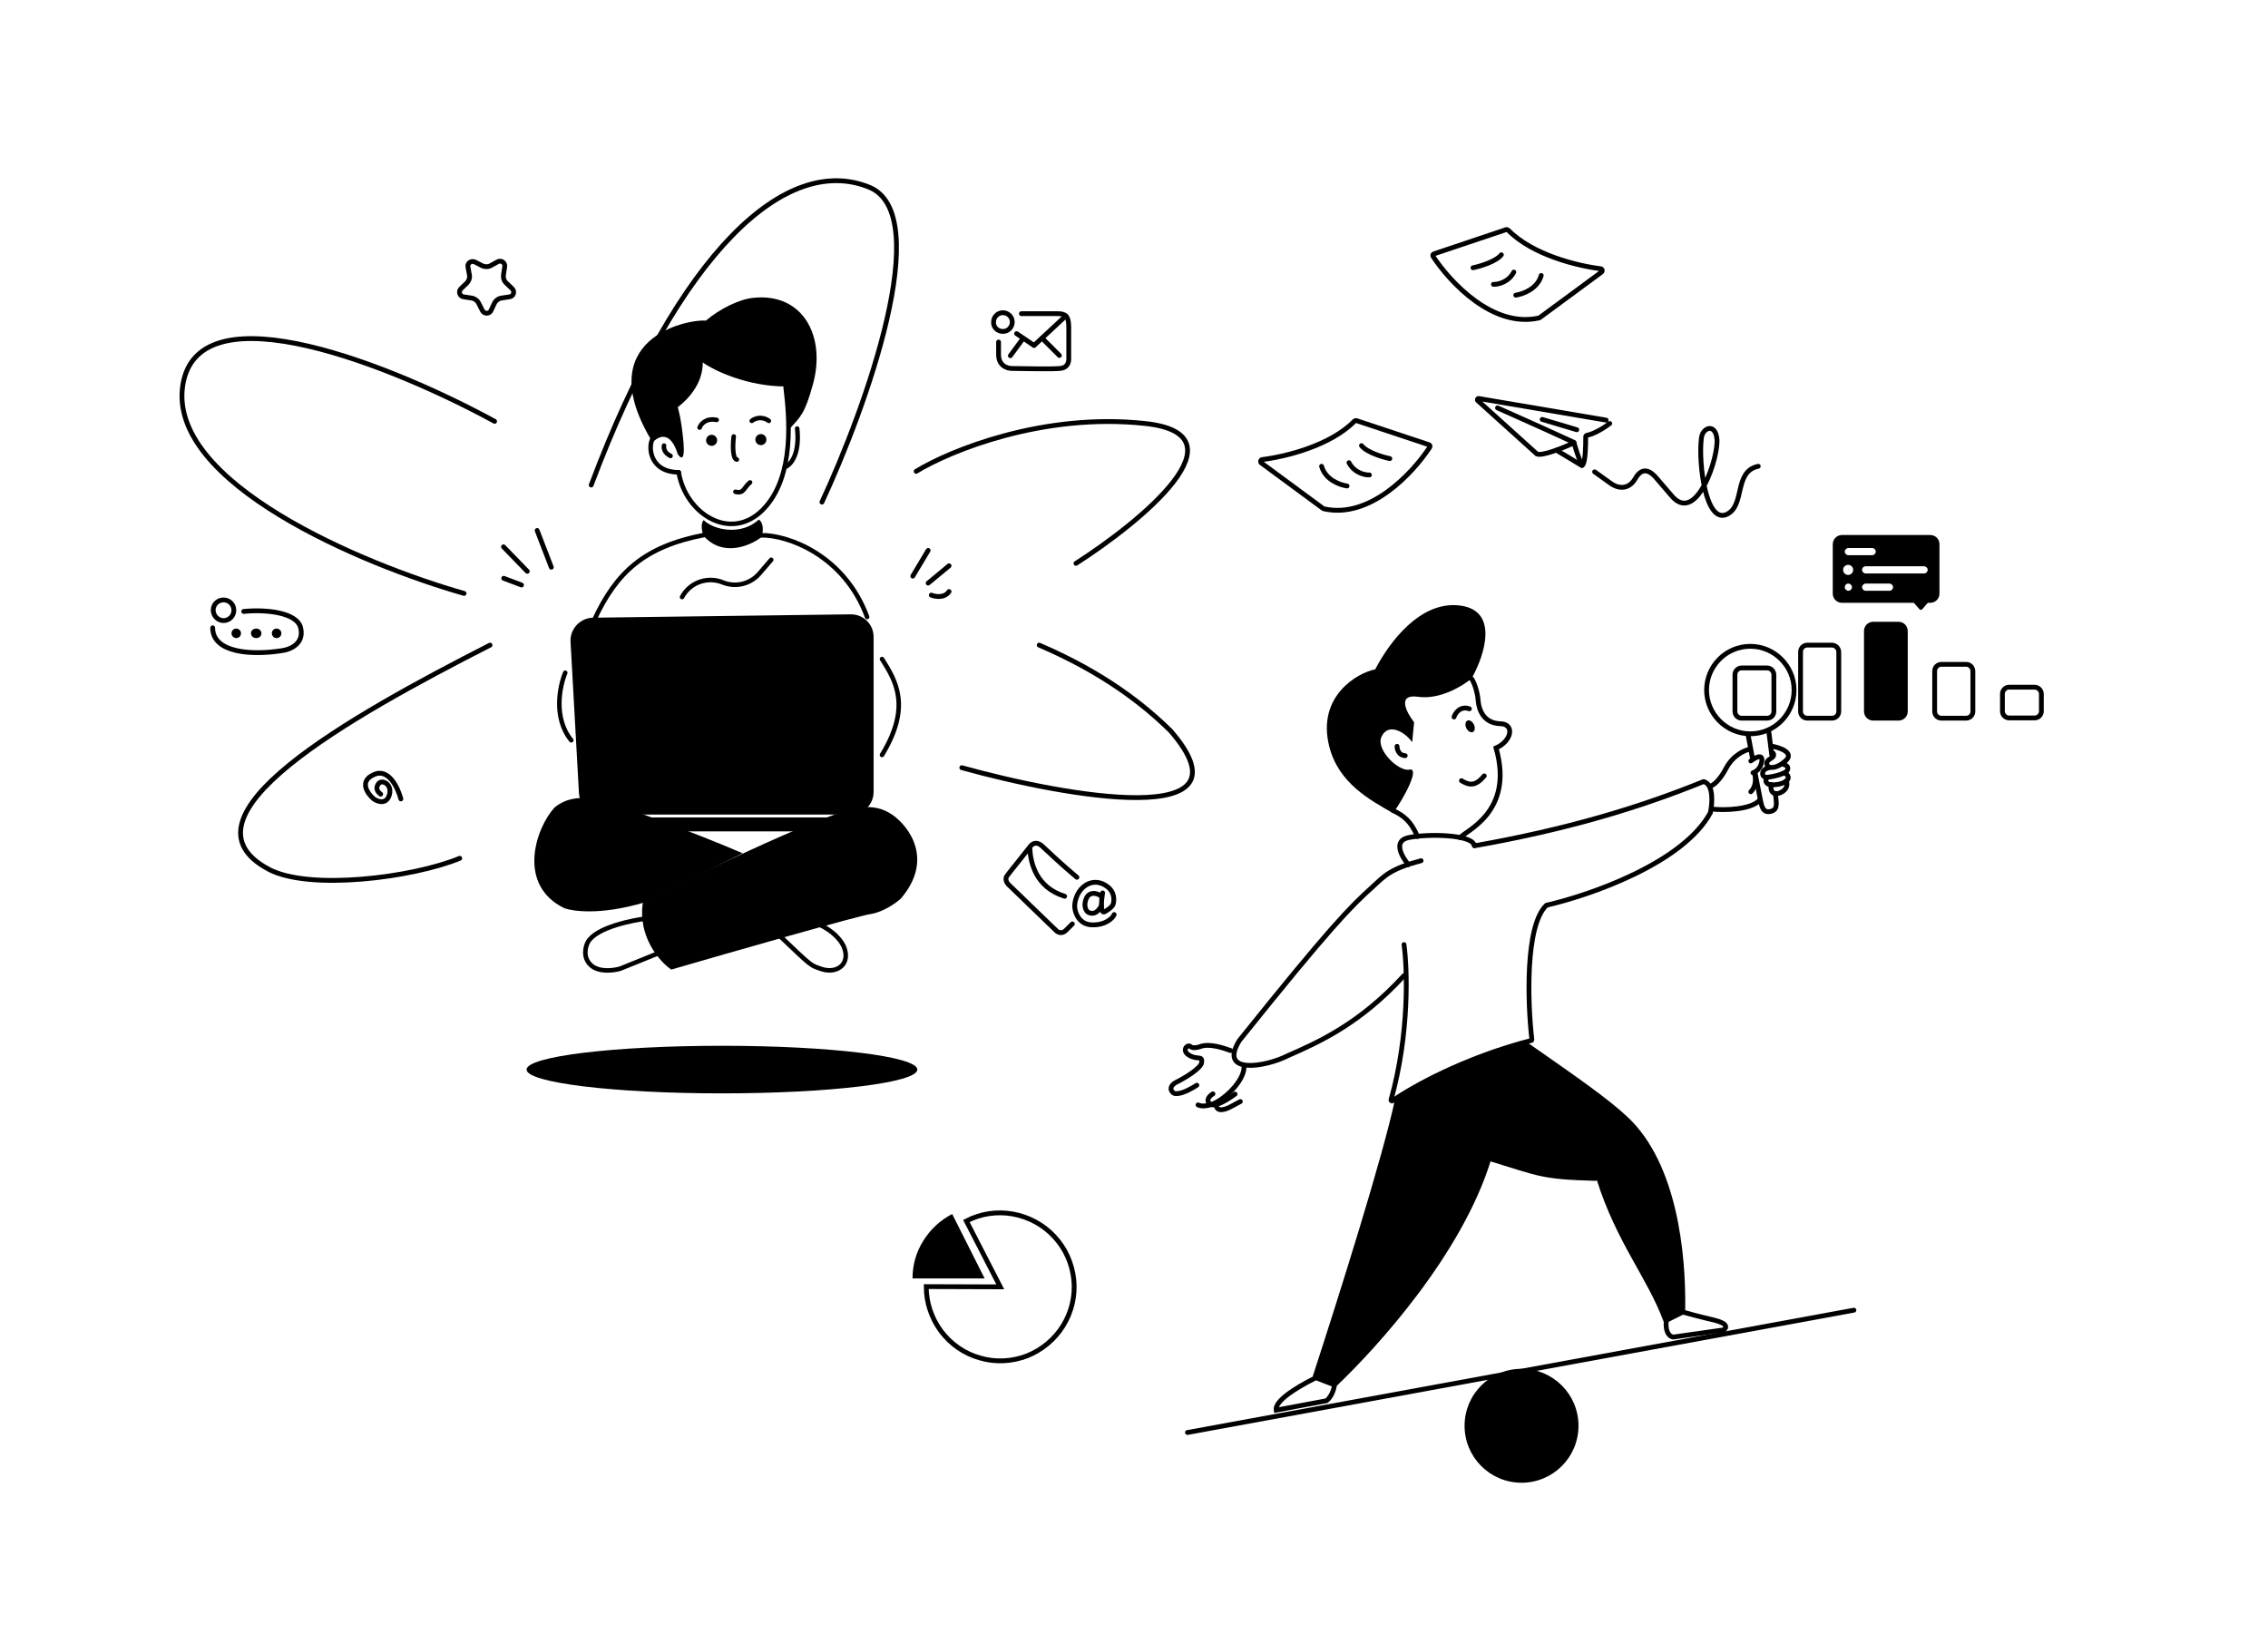 <?xml version="1.0" encoding="utf-8"?>
<!-- Generator: Adobe Illustrator 25.2.1, SVG Export Plug-In . SVG Version: 6.00 Build 0)  -->
<svg version="1.1" id="Livello_1" xmlns="http://www.w3.org/2000/svg" xmlns:xlink="http://www.w3.org/1999/xlink" x="0px" y="0px"
	 viewBox="0 0 943.7 684" style="enable-background:new 0 0 943.7 684;" xml:space="preserve">
<style type="text/css">
	.st0{fill:none;stroke:#000000;stroke-width:2;}
	.st1{fill:none;stroke:#000000;stroke-width:2;stroke-linecap:round;}
	.st2{fill:none;stroke:#000000;stroke-width:1.889;stroke-linecap:round;}
	.st3{fill-rule:evenodd;clip-rule:evenodd;}
</style>
<path class="st0" d="M93,258.2c2.4,0,4.3-1.9,4.3-4.3c0-2.4-1.9-4.3-4.3-4.3c-2.4,0-4.3,1.9-4.3,4.3C88.8,256.3,90.7,258.2,93,258.2
	z"/>
<path class="st1" d="M101.4,254.4c8.6-0.9,22.1,0.2,23.7,6.8c1.6,6.7-4.5,9.1-7.8,9.5c-12.4,2-28.8,1-28.8-9.5"/>
<path class="st0" d="M98.3,264.5c0.5,0,1-0.4,1-1c0-0.5-0.4-1-1-1c-0.5,0-1,0.4-1,1C97.3,264,97.8,264.5,98.3,264.5z"/>
<path class="st0" d="M107.8,263.5c0,0.5-0.4,1-1.2,1c-0.7,0-1.2-0.5-1.2-1s0.4-1,1.2-1C107.4,262.5,107.8,263,107.8,263.5z"/>
<path class="st0" d="M115.1,264.5c0.5,0,1-0.4,1-1c0-0.5-0.4-1-1-1s-1,0.4-1,1C114.1,264,114.5,264.5,115.1,264.5z"/>
<path class="st0" d="M417.3,137.9c2.2,0,3.9-1.8,3.9-3.9c0-2.2-1.8-3.9-3.9-3.9c-2.2,0-3.9,1.8-3.9,3.9
	C413.3,136.2,415.1,137.9,417.3,137.9z"/>
<path class="st1" d="M425,130.5c2.9,0,11.1,0,15,0c3.1,0,4.7,0.7,4.7,5.6c0,4.7,0,10.9,0,13.3c0,1.7-0.8,3.7-3.7,3.9
	c-2.9,0.3-14.5,0.1-19.9,0c-2,0-5.6-1.1-5.6-5.8v-5.2"/>
<path class="st1" d="M423,138.8l7.2,4.9"/>
<path class="st1" d="M430.3,143.7l13.1-12.2"/>
<path class="st1" d="M433.6,140.7l3.6,3.6l3.6,3.6"/>
<path class="st1" d="M420.4,148l5.3-7.2"/>
<path class="st1" d="M446.2,384.4c-1.1,1.1-2,2-2.7,2.7c-1.7,1.7-3.5,0.7-4.1,0l-10.8-10.4c-1.6-1.5-2.9-2.9-9-8.7
	c-0.6-0.6-1.6-2.2-0.6-3.6c1-1.4,6.8-8.5,9.5-12c0.8-1.2,2.6-2.6,5-0.5c2,1.9,8.8,8.3,14.6,13.1"/>
<path class="st1" d="M428.5,352.9c0.3,6.2,2.6,16.3,14.5,20"/>
<path class="st1" d="M458.5,373.4c-0.5-1.4-4.7-3-6.3,0c-1.6,3.1-0.4,5.7,0.7,6.2c1.3,0.6,3.3,1,5.4-2.7"/>
<path class="st1" d="M458.8,371.5c-0.1,0.7-0.2,1-0.3,1.9c-0.1,1.2-0.2,2.4-0.2,3.4c0,1.8,0.4,3.1,1.4,2.5c2.1-1.2,3.2-2.2,3.5-3.2
	c0.5-1.7,0.5-5-2.3-7.1c-3.3-2.6-7.1-2.5-10.1,0c-2.9,2.5-3.8,6.5-3.6,8.6c0.2,2.3,1.9,7.2,7.4,7.2c5.5,0.1,8.5-2.9,9-4.3"/>
<path class="st1" d="M166.8,332.4c-1.2-4.6-5.1-13-11.3-10.1c-6.2,2.8-2.6,7.9,0,10.1c1.7,1.2,5.5,2.5,6.6-2c1-4.4-3.4-6.2-4.6-4.3
	c-0.7,0.8-1.4,2.7,0.9,4.3"/>
<path class="st0" d="M197.6,109l2.9,1.5c1.2,0.6,2.6,0.6,3.7,0l2.9-1.6c1.5-0.8,3.2,0.5,2.9,2.1l-0.5,3.3c-0.2,1.3,0.2,2.6,1.2,3.5
	l2.4,2.3c1.2,1.2,0.6,3.2-1.1,3.4l-3.3,0.5c-1.3,0.2-2.4,1-3,2.2l-1.4,3c-0.7,1.5-2.8,1.5-3.6,0l-1.5-3c-0.6-1.2-1.7-2-3-2.2
	l-3.3-0.5c-1.6-0.2-2.3-2.2-1.1-3.4l2.4-2.3c0.9-0.9,1.4-2.3,1.1-3.5l-0.6-3.3C194.4,109.5,196.1,108.3,197.6,109z"/>
<path class="st1" d="M379.8,239.7l6.4-10.7"/>
<path class="st1" d="M386.2,242.6l8.7-7.2"/>
<path class="st1" d="M387.5,247.6c1.7,0.7,5.6,1.3,7.4-1.5"/>
<path class="st1" d="M219.4,237.7l-9.9-10.2"/>
<path class="st1" d="M229.4,236l-5.9-15.3"/>
<path class="st1" d="M217,243.4l-7.4-2.8"/>
<g>
	<path class="st2" d="M296.5,264.7V291"/>
	<path class="st2" d="M316.4,267.8v25.1"/>
	<path class="st2" d="M269.9,382c-6.6,0.8-21.9,3.8-25.3,10c-1,1.8-2.2,6.3,1.2,9.5c3.4,3.2,9.6,2.3,12.3,1.5l15.6-6.3"/>
	<path d="M359.3,335.8c-12.2,0.4-66.3,26.6-91.8,39.6c-2.2,14.4,7,24.7,11.8,28c25.4-7.4,77.6-22.3,82.9-23.1
		c5.3-0.8,10.6-4.6,12.6-6.4c13.8-16.1,3.6-29.8-3.2-34.7C366.8,335.8,362.6,335.7,359.3,335.8z"/>
	<path d="M244.6,332.1c8.7,0.6,46.5,15.2,64.4,22.9l-41,20.5c-18.3,5.4-29.6,3.6-33.1,2.4c-19.9-9.6-12.1-33.2-4.2-41.9
		C235.9,331.7,241.5,331.9,244.6,332.1z"/>
	<path class="st2" d="M341.2,384.8c5.4,2.6,8.4,6,9.8,8.8c3.2,7.3-2.5,11.7-9.1,9.6c-3.6-1.1-4.5-1.9-6.4-3.5c-1-0.8-5.5-5-10.7-10"
		/>
	<path d="M237.4,267l3.5,63c0.3,5,4.4,8.9,9.4,8.9h103.8c5.2,0,9.4-4.2,9.4-9.4v-64.5c0-5.3-4.3-9.5-9.6-9.4l-107.2,1.4
		C241.4,257.1,237.1,261.7,237.4,267z"/>
	<path d="M243.6,340.1h117c1.6,0,2.9,1.3,2.9,2.9l0,0c0,1.6-1.3,2.9-2.9,2.9h-117c-1.6,0-2.9-1.3-2.9-2.9l0,0
		C240.6,341.4,241.9,340.1,243.6,340.1z"/>
	<path class="st2" d="M316.7,222.7c10.8-0.2,34.6,8.1,44.1,34"/>
	<path class="st2" d="M292.9,222.6c-24.7,4.8-36.5,15.4-45.8,35.7"/>
	<path class="st2" d="M367,274.2c5.7,9,12.3,19.7,0,39.9"/>
	<path d="M316.8,223.5c1.4-4,0.1-6.8-1.1-7.3c-7.4,6.8-18.7,4.3-22.9,0.2c-1.5,1.4-0.6,5.4,0,6.6C300.8,232,312.3,227,316.8,223.5z"
		/>
	<path class="st2" d="M283.8,248.4l0.6-1c3.5-5.4,10.4-7.5,16.3-5.1l0,0c5.4,2.2,11.5,0.7,15.3-3.7l4.9-5.7"/>
	<path class="st2" d="M235.2,279.9c-2.3,5.5-5.1,18.8,2.5,28.1"/>
	<path d="M338.2,160.1c-3.4,12.3-5.1,13.3-10.1,18.8c0-5.4-0.9-14.4-0.9-18.1c-16.3,0-30-6.6-34.8-10c0.2,11.3-10.4,18.6-10.4,18.6
		s1.5,4.5,2.4,14.7c0.7,8.1-1.3,6.6-2.4,4.8c-3.1-10-8.2-7.4-10.4-4.8c-26.5-43.1,14.3-51.4,22.1-50.7c5.9-5,14.1-9,19.9-9.5
		C334.3,121.8,343.8,140.2,338.2,160.1z"/>
	<path class="st2" d="M282.4,196.5c2.8,17.1,21.5,29.3,35.1,15.5c13.5-13.8,10.8-39.1,9.4-50.9"/>
	<path class="st2" d="M271.3,183c-1.7,4.2-0.1,13.5,11.1,13.5"/>
	<path class="st2" d="M276.3,185.4c-0.2,0.9,0,3,2.7,4.3"/>
	<path class="st2" d="M326.5,194.4c3.6-1.5,6.2-7.1,5.2-16.1"/>
	<path class="st2" d="M306,204.6c3.6,0.9,3.3-1.6,6.1-3.9"/>
	<ellipse cx="316.6" cy="182.9" rx="2.3" ry="2.3"/>
	<ellipse cx="296.1" cy="183.2" rx="2.3" ry="2.3"/>
	<path class="st2" d="M291.1,177.9c0.5-1.4,2.6-4.1,7.1-3.2"/>
	<path class="st2" d="M312.8,175.1c1.1-0.9,4-2.2,7.1,0"/>
	<path class="st2" d="M305.3,181.6c-0.4,3.1-0.6,9.3,1.3,9.6"/>
</g>
<path class="st1" d="M400.2,319.4c43.9,12.2,122.7,26.1,86.9-15.3c-11.3-11.1-27.9-24.2-54.7-35.7"/>
<path class="st1" d="M447.7,234.4c27.3-17.5,71.2-53.6,28.8-58.2c-42.5-4.6-81.2,11.3-95.3,19.9"/>
<path class="st1" d="M342,208.9c18.1-38.9,47.3-119.7,19.7-131c-34.5-14.1-79.2,26.6-115.7,123.9"/>
<path class="st1" d="M205.8,175.3c-40.4-22.1-123-56.2-129.7-15.3c-6.7,40.9,75.2,75,117,86.9"/>
<path class="st1" d="M203.9,268.4c-59,30.1-132.9,71.7-92,93.3c16.8,8.9,59.7,3.5,79.4-4.6"/>
<ellipse cx="300.4" cy="445" rx="81.3" ry="9.9"/>
<path d="M546.3,572.4c11-33.8,29.1-91.1,34.2-115.2c0-0.1,0.1-0.2,0.2-0.2c22.4-14,46.7-21.5,54.9-23.1c0.1,0,0.2,0,0.3,0.1
	c20.8,14.5,33.6,23.4,41.6,31c20.2,19.2,24.1,56.1,23.7,80.1c0,0.1-0.1,0.3-0.2,0.3l-8.3,4.6c-0.2,0.1-0.5,0-0.5-0.2
	c-6.8-18.3-19.5-32.7-27.8-58.9c0,0.2-0.2,0.4-0.4,0.4c-22.6-0.6-23.5-1.9-43.8-8.1c-12.1,38.7-46.8,77-64,93.4
	c-0.1,0.1-0.3,0.1-0.4,0.1l-9.1-3.8C546.3,572.7,546.2,572.5,546.3,572.4z"/>
<path class="st1" d="M607.6,348.5c1.9-2.8,22.6-10.4,14.9-37.3c6.7-3,7.8-10.1,1.6-10.1c-6.7-0.3-8.6-5.6-9-9.1
	c-0.3-4.7-2.1-8.8-2.8-9.6"/>
<path d="M612.8,304.6c0.9-0.4,1.1-1.8,0.5-3.1c-0.6-1.3-1.8-2.1-2.7-1.7c-0.9,0.4-1.1,1.8-0.5,3.1
	C610.7,304.2,611.9,304.9,612.8,304.6z"/>
<path class="st1" d="M605,298.3c0.6-1.7,2.6-4.7,6.4-3.4"/>
<path class="st1" d="M608.1,324.8c3.5,2.2,6.1,2.1,9.5-2"/>
<path class="st1" d="M581.3,310.5c0,1.3,0.7,3.8,3.4,3.9"/>
<path d="M553.1,310.6c3.9,15.3,16.9,22.2,26.5,27.7c4.7-6.3,11.3-19,6.9-18.1c-4.5,1-14.1-8.3-11.7-13.6c2.8-6.2,9.9-2,12.8,2.2
	l0.8-8.3c-3.2-4.1-7.3-11.9,1.7-10.6c9,1.3,18.5-4.5,22.2-7.6c5.5-9.7,12-29.4-6.3-30.5c-15.3-0.9-27.5,14.7-33.8,26.7
	C564.8,279.9,547.8,289.7,553.1,310.6z"/>
<path class="st1" d="M579.6,337.2c4.6,2.2,7.5,4.5,10.2,10.8"/>
<path class="st1" d="M584.2,393c1.4,10.1,2.3,37.1-5.4,64.6c-0.1,0.3,0.3,0.6,0.6,0.4c8.3-5.8,29.9-17.9,57.7-25.1
	c0.2,0,0.3-0.2,0.3-0.4c-1.8-15.3-2.8-47.4,6-55.8c0,0,0.1-0.1,0.2-0.1c18.2-4.2,56.8-17.6,68.1-38.5c0,0,0-0.1,0-0.1
	c0.8-3.8,1.4-11.5-2.7-12.8c-0.1,0-0.2,0-0.2,0c-26.9,10.9-56.8,19.9-95.3,26.7"/>
<path class="st1" d="M584.2,405.9c-18.4,20.1-35.5,27.7-48.5,33.4c-9.1,4.6-28.9,8-20-6.4c38-47.4,46.3-55.7,55.3-63.8
	c5.1-4.7,7.4-7.6,20.3-11"/>
<path class="st0" d="M531,586.7c-0.8-4.9,14-12.2,16.5-13.5l7.8,3c-0.6,3.8-2.5,6-3.4,6.6L531,586.7z"/>
<path class="st0" d="M696.2,556.3c-3-0.6-3.2-4.9-2.8-7l6.8-3.4c2.1,0.6,7.7,2.1,13.3,3.4c5.6,1.4,4.9,3.2,3.8,4L696.2,556.3z"/>
<path d="M656.8,593.2c0,13.1-10.6,23.7-23.7,23.7s-23.7-10.6-23.7-23.7c0-13.1,10.6-23.7,23.7-23.7S656.8,580.1,656.8,593.2z"/>
<path class="st1" d="M494.1,596l277.3-50.9"/>
<path class="st0" d="M735.3,277.9h-10.6c-1.6,0-2.8,1.3-2.8,2.8V296c0,1.6,1.3,2.8,2.8,2.8h10.6c1.6,0,2.8-1.3,2.8-2.8v-15.2
	C738.1,279.2,736.8,277.9,735.3,277.9z"/>
<path class="st0" d="M762.2,268.4H752c-1.6,0-2.8,1.3-2.8,2.8V296c0,1.6,1.3,2.8,2.8,2.8h10.3c1.6,0,2.8-1.3,2.8-2.8v-24.7
	C765.1,269.7,763.8,268.4,762.2,268.4z"/>
<path d="M790,258.7h-10.6c-2.1,0-3.8,1.7-3.8,3.8V296c0,2.1,1.7,3.8,3.8,3.8H790c2.1,0,3.8-1.7,3.8-3.8v-33.4
	C793.8,260.4,792.1,258.7,790,258.7z"/>
<path class="st0" d="M818.1,276.4h-10.3c-1.6,0-2.8,1.3-2.8,2.8V296c0,1.6,1.3,2.8,2.8,2.8h10.3c1.6,0,2.8-1.3,2.8-2.8v-16.7
	C820.9,277.7,819.7,276.4,818.1,276.4z"/>
<path class="st0" d="M846.6,285.9h-10.6c-1.6,0-2.8,1.3-2.8,2.8v7.2c0,1.6,1.3,2.8,2.8,2.8h10.6c1.6,0,2.8-1.3,2.8-2.8v-7.2
	C849.4,287.2,848.1,285.9,846.6,285.9z"/>
<path d="M799.8,253.5c-0.3,0.3-0.8,0.3-1.1,0l-3.3-3.8c-0.4-0.5-0.1-1.3,0.6-1.3h6.5c0.6,0,1,0.8,0.6,1.3L799.8,253.5z"/>
<path class="st3" d="M766.4,222.6h36.8c2.1,0,3.8,1.7,3.8,3.8V247c0,2.1-1.7,3.8-3.8,3.8h-36.8c-2.1,0-3.8-1.7-3.8-3.8v-20.5
	C762.6,224.3,764.3,222.6,766.4,222.6z M776.3,235.6h24.3c0.8,0,1.5,0.7,1.5,1.5c0,0.8-0.7,1.5-1.5,1.5h-24.3
	c-0.8,0-1.5-0.7-1.5-1.5C774.8,236.2,775.5,235.6,776.3,235.6z M769.1,236.9c-0.1,0-0.1,0.1-0.1,0.1s0.1,0.1,0.1,0.1
	c0.1,0,0.1-0.1,0.1-0.1S769.2,236.9,769.1,236.9z M766.9,237.1c0-1.2,1-2.1,2.1-2.1c1.2,0,2.1,1,2.1,2.1c0,1.2-1,2.1-2.1,2.1
	C767.9,239.2,766.9,238.3,766.9,237.1z M776.3,242.8h9.9c0.8,0,1.5,0.7,1.5,1.5c0,0.8-0.7,1.5-1.5,1.5h-9.9c-0.8,0-1.5-0.7-1.5-1.5
	C774.8,243.5,775.5,242.8,776.3,242.8z M779,228h-9.9c-0.8,0-1.5,0.7-1.5,1.5s0.7,1.5,1.5,1.5h9.9c0.8,0,1.5-0.7,1.5-1.5
	S779.8,228,779,228z M769.1,242.8c0.8,0,1.5,0.7,1.5,1.5c0,0.8-0.7,1.5-1.5,1.5c-0.8,0-1.5-0.7-1.5-1.5
	C767.6,243.5,768.2,242.8,769.1,242.8z"/>
<path class="st0" d="M402.1,508c6-3.1,12.8-4.1,19.4-2.9c6.6,1.2,12.7,4.5,17.2,9.4c4.6,4.9,7.4,11.2,8.1,17.9
	c0.7,6.7-0.9,13.4-4.4,19.1c-3.5,5.7-8.8,10.1-15,12.6c-6.3,2.4-13.1,2.8-19.6,0.9c-6.5-1.8-12.1-5.7-16.2-11.1
	c-4-5.4-6.2-11.9-6.2-18.6l30.8,0.1L402.1,508z"/>
<path d="M379.7,531.9c0-5.6,1.5-11,4.5-15.7c2.9-4.7,7.1-8.6,12-11.1l13.5,26.8H379.7z"/>
<path class="st1" d="M743.3,324.9c0.4,1,0.6,3.2-1.9,4.6c-0.2,0.1-0.4,0.2-0.6,0.3c-3.1,1.3-3.9-0.8-3.9-2.1v-1.3"/>
<path class="st1" d="M742.9,321.8c0.8,0.5,2,1.8,0.4,3.1c-0.1,0.1-0.3,0.2-0.4,0.3c-1.8,1.2-4.4,1.4-6,1.3c-0.3,0-0.5,0-0.7-0.1
	c-0.8-0.2-2.2-1.2-0.9-2.9"/>
<path class="st1" d="M742.3,318.1c0.8,0.2,2.3,1,1.3,2.5c-1,1.5-5.8,2.5-8.1,2.8c-0.1,0-0.2,0-0.3,0c-0.9,0-1.8-0.4-1.8-1.6
	c0-1.7,2.2-2.3,2.7-2.4"/>
<path class="st1" d="M737.3,313c0.8,0.3,1.4,1.6-0.7,2.7c-2,1.1-1.5,2.5-1,3.1c0.8,0.7,3.4,1.2,7.3-2.2c3.9-3.4-2.2-5.6-6-6.2"/>
<path class="st1" d="M728.5,316.6c1.7-1.3,5-3.2,4.6,0c-0.4,3.2-2.6,4.6-3.7,4.9"/>
<path class="st1" d="M728.5,329.4c1-0.9,2.7-3.6,1.5-8"/>
<path class="st1" d="M729.2,315.5l-1.9-10.1"/>
<path class="st1" d="M735.9,303.7l1.3,10.3"/>
<path class="st1" d="M738.8,330.1c0,2.8,1.4,6.5-1.7,7.4c-3.7,1.1-4.1-2.2-4.8-5.6l-2-10.2"/>
<path class="st1" d="M728.1,311.7c-2.1,0.4-7,2.5-9.9,8c-2.9,5.5-5.6,7.2-6.6,7.4"/>
<path class="st1" d="M712.2,336.6c5.3,0.6,16.3,0.3,19.9-3.6"/>
<path class="st0" d="M728.3,305.3c10.1,0,18.2-8.2,18.2-18.2s-8.2-18.2-18.2-18.2c-10.1,0-18.2,8.2-18.2,18.2
	S718.3,305.3,728.3,305.3z"/>
<path class="st1" d="M731.6,194c-10.2,2.1-5.4,16.1-12.9,19.9c-8.9,4.5-12-20.7-10.8-31.3c0.3-4.7,5.8-6.8,6.5,0
	c0.8,7.2-8.1,35-18.3,24.3l-6.8-7.9c-1.9-2.3-5.6-5.6-8.8,0c-3.2,5.6-8.2,3.7-10.3,2.1l-6.7-4.8"/>
<path class="st1" d="M668.3,174.8l-53-9c-0.5-0.1-0.8,0.6-0.4,0.9l24.5,22.1c0,0,0.1,0.1,0.1,0.1c2.2,0.9,10.5-2.4,14.9-4.4
	c0.3-0.1,0.6,0,0.7,0.3c1,3.6,2.3,6.9,2.9,8.5c0.1,0.2,0.4,0.4,0.5,0.2c1.2-1.3,1.3-8,1.3-11.8c0-0.3,0.2-0.5,0.5-0.6
	c3.3-0.6,7.7-3.5,9.5-4.9"/>
<path class="st1" d="M655,184.1c-5.6-2.6-19.9-9.1-31.9-14.4"/>
<path class="st1" d="M658.2,193.7l-10.6-6.4"/>
<path class="st1" d="M656.1,178.8l-14.4-4.3"/>
<path class="st1" d="M586,359.7c-2.7-3.2-6.5-9.8,0-11.2c8.2-1.7,26.6-1.3,27.4,3.2"/>
<path class="st1" d="M498.5,459.7c1.5,0.8,5.9,1.1,11.9-4.1c6-5.2,7.3-9.8,7.2-11.4"/>
<path class="st1" d="M506.1,459.5c-0.2,1.4,0.8,3.6,5.9,1l1.5-0.8l2.6-1.4"/>
<path class="st1" d="M504.7,455.1c-1.2,0.7-3.2,2.5-1.3,4.2c0.6,0.5,1.5,0.5,2.6,0.2c2.6-0.6,6-2.9,7.9-4.3"/>
<path class="st1" d="M512.1,437.1c-2.8-1-8.7-3.1-12.6-1.7c-1,0.4-3.2,0.9-4.2,0c-1.3-1.1-3.8,1.8-0.4,3.7c3.4,2,5.5-0.1,5.1,3
	c-0.4,2.5-7.2,6.5-10.6,8.2c-1.2,0.6-3.2,2.2-1.5,4.1c0.4,0.5,1.1,0.7,1.9,0.6c2.5-0.1,6.2-2.2,8.2-3.5"/>
<path class="st1" d="M627.6,95.8c10,10.2,28.6,14.8,38.4,16c0.7,0.1,0.9,1,0.4,1.4l-25.8,19c-0.1,0.1-0.2,0.1-0.3,0.1
	c-19.1,4.3-36.9-14.8-44-25.6c-0.3-0.4-0.1-1,0.4-1.1l30.1-10.1C627.1,95.5,627.4,95.6,627.6,95.8z"/>
<path class="st1" d="M612.9,111.4c3-0.6,9.6-2.6,11.8-5.4"/>
<path class="st1" d="M621.4,118.3c1.9,0.1,6.3-0.9,8.5-5.1"/>
<path class="st1" d="M630.7,122.8c2.8-0.4,9-2.5,10.6-8.2"/>
<path class="st1" d="M563.6,175.2c-10,10.2-28.6,14.8-38.4,16c-0.7,0.1-0.9,1-0.4,1.4l25.8,19c0.1,0.1,0.2,0.1,0.3,0.1
	c19.1,4.3,36.9-14.8,44-25.6c0.3-0.4,0.1-1-0.4-1.1L564.4,175C564.1,174.9,563.8,175,563.6,175.2z"/>
<path class="st1" d="M578.3,190.8c-3-0.6-9.6-2.6-11.8-5.4"/>
<path class="st1" d="M569.8,197.6c-1.9,0.1-6.3-0.9-8.5-5.1"/>
<path class="st1" d="M560.5,202.2c-2.8-0.4-9-2.5-10.6-8.2"/>
</svg>
